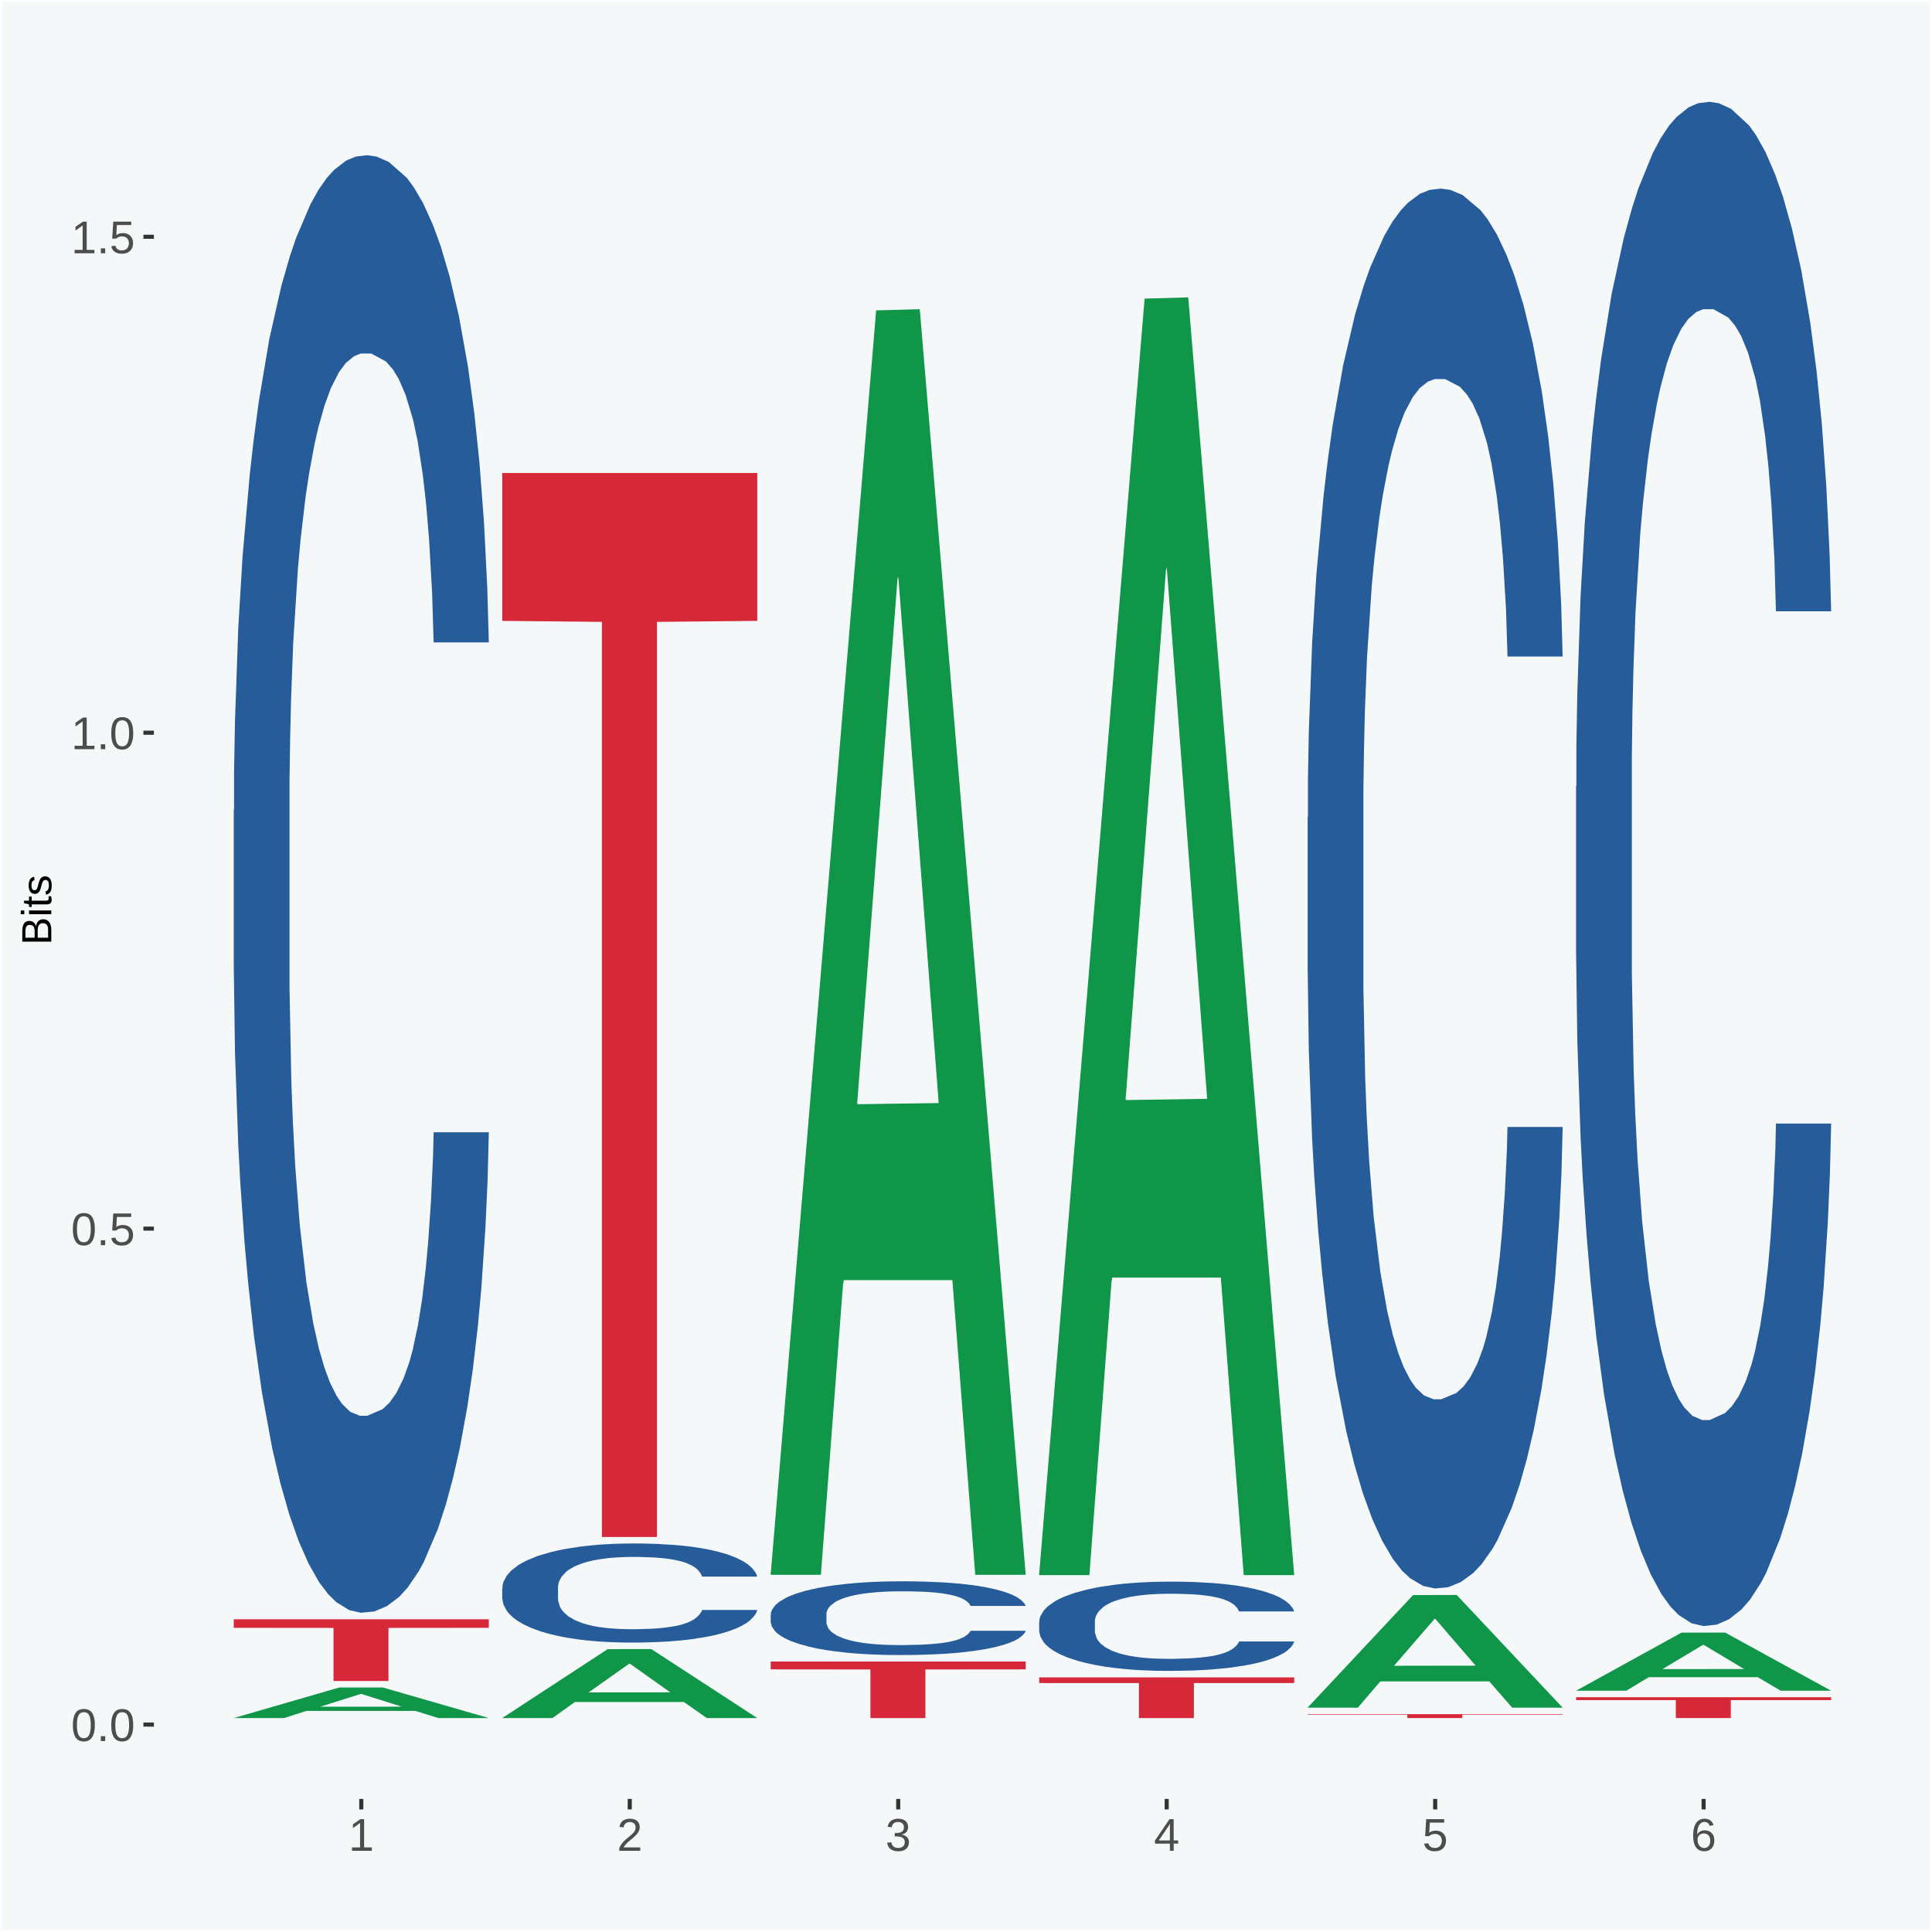 <?xml version="1.0" encoding="UTF-8"?>
<svg xmlns="http://www.w3.org/2000/svg" xmlns:xlink="http://www.w3.org/1999/xlink" width="504pt" height="504pt" viewBox="0 0 504 504" version="1.1">
<defs>
<g>
<symbol overflow="visible" id="glyph0-0">
<path style="stroke:none;" d="M 0.406 0 L 0.406 -8 L 3.594 -8 L 3.594 0 Z M 0.797 -0.406 L 3.188 -0.406 L 3.188 -7.594 L 0.797 -7.594 Z M 0.797 -0.406 "/>
</symbol>
<symbol overflow="visible" id="glyph0-1">
<path style="stroke:none;" d="M 6.203 -4.125 C 6.203 -3.332 6.125 -2.664 5.969 -2.125 C 5.82 -1.582 5.617 -1.145 5.359 -0.812 C 5.098 -0.477 4.789 -0.238 4.438 -0.094 C 4.094 0.051 3.723 0.125 3.328 0.125 C 2.922 0.125 2.539 0.051 2.188 -0.094 C 1.844 -0.238 1.539 -0.477 1.281 -0.812 C 1.031 -1.145 0.832 -1.582 0.688 -2.125 C 0.539 -2.664 0.469 -3.332 0.469 -4.125 C 0.469 -4.957 0.539 -5.645 0.688 -6.188 C 0.832 -6.738 1.035 -7.176 1.297 -7.5 C 1.555 -7.82 1.859 -8.047 2.203 -8.172 C 2.555 -8.305 2.941 -8.375 3.359 -8.375 C 3.754 -8.375 4.125 -8.305 4.469 -8.172 C 4.812 -8.047 5.113 -7.82 5.375 -7.5 C 5.633 -7.176 5.836 -6.738 5.984 -6.188 C 6.129 -5.645 6.203 -4.957 6.203 -4.125 Z M 5.141 -4.125 C 5.141 -4.781 5.098 -5.328 5.016 -5.766 C 4.941 -6.203 4.828 -6.551 4.672 -6.812 C 4.516 -7.07 4.328 -7.254 4.109 -7.359 C 3.891 -7.473 3.641 -7.531 3.359 -7.531 C 3.055 -7.531 2.789 -7.473 2.562 -7.359 C 2.344 -7.254 2.156 -7.07 2 -6.812 C 1.844 -6.551 1.723 -6.203 1.641 -5.766 C 1.566 -5.328 1.531 -4.781 1.531 -4.125 C 1.531 -3.5 1.57 -2.969 1.656 -2.531 C 1.738 -2.094 1.852 -1.742 2 -1.484 C 2.156 -1.223 2.344 -1.035 2.562 -0.922 C 2.789 -0.805 3.047 -0.75 3.328 -0.75 C 3.609 -0.75 3.859 -0.805 4.078 -0.922 C 4.305 -1.035 4.492 -1.223 4.641 -1.484 C 4.797 -1.742 4.914 -2.094 5 -2.531 C 5.094 -2.969 5.141 -3.5 5.141 -4.125 Z M 5.141 -4.125 "/>
</symbol>
<symbol overflow="visible" id="glyph0-2">
<path style="stroke:none;" d="M 1.094 0 L 1.094 -1.281 L 2.234 -1.281 L 2.234 0 Z M 1.094 0 "/>
</symbol>
<symbol overflow="visible" id="glyph0-3">
<path style="stroke:none;" d="M 6.172 -2.688 C 6.172 -2.27 6.109 -1.891 5.984 -1.547 C 5.859 -1.203 5.672 -0.906 5.422 -0.656 C 5.18 -0.414 4.879 -0.223 4.516 -0.078 C 4.148 0.055 3.723 0.125 3.234 0.125 C 2.805 0.125 2.43 0.07 2.109 -0.031 C 1.785 -0.133 1.508 -0.273 1.281 -0.453 C 1.062 -0.629 0.883 -0.836 0.75 -1.078 C 0.625 -1.316 0.535 -1.57 0.484 -1.844 L 1.547 -1.969 C 1.586 -1.812 1.645 -1.66 1.719 -1.516 C 1.801 -1.367 1.91 -1.238 2.047 -1.125 C 2.18 -1.008 2.348 -0.914 2.547 -0.844 C 2.742 -0.781 2.984 -0.75 3.266 -0.75 C 3.535 -0.75 3.781 -0.789 4 -0.875 C 4.227 -0.957 4.422 -1.078 4.578 -1.234 C 4.734 -1.398 4.852 -1.602 4.938 -1.844 C 5.031 -2.082 5.078 -2.359 5.078 -2.672 C 5.078 -2.922 5.035 -3.148 4.953 -3.359 C 4.867 -3.578 4.75 -3.766 4.594 -3.922 C 4.445 -4.078 4.258 -4.195 4.031 -4.281 C 3.812 -4.363 3.562 -4.406 3.281 -4.406 C 3.113 -4.406 2.953 -4.391 2.797 -4.359 C 2.648 -4.328 2.516 -4.285 2.391 -4.234 C 2.266 -4.18 2.148 -4.117 2.047 -4.047 C 1.941 -3.973 1.844 -3.895 1.75 -3.812 L 0.719 -3.812 L 1 -8.25 L 5.688 -8.25 L 5.688 -7.359 L 1.953 -7.359 L 1.797 -4.734 C 1.984 -4.879 2.219 -5.004 2.5 -5.109 C 2.781 -5.211 3.113 -5.266 3.5 -5.266 C 3.914 -5.266 4.285 -5.203 4.609 -5.078 C 4.941 -4.953 5.223 -4.773 5.453 -4.547 C 5.68 -4.316 5.859 -4.047 5.984 -3.734 C 6.109 -3.422 6.172 -3.07 6.172 -2.688 Z M 6.172 -2.688 "/>
</symbol>
<symbol overflow="visible" id="glyph0-4">
<path style="stroke:none;" d="M 0.922 0 L 0.922 -0.891 L 3.016 -0.891 L 3.016 -7.25 L 1.156 -5.922 L 1.156 -6.922 L 3.109 -8.25 L 4.078 -8.25 L 4.078 -0.891 L 6.094 -0.891 L 6.094 0 Z M 0.922 0 "/>
</symbol>
<symbol overflow="visible" id="glyph0-5">
<path style="stroke:none;" d="M 0.609 0 L 0.609 -0.75 C 0.805 -1.207 1.047 -1.609 1.328 -1.953 C 1.617 -2.305 1.922 -2.625 2.234 -2.906 C 2.555 -3.188 2.867 -3.445 3.172 -3.688 C 3.484 -3.938 3.766 -4.18 4.016 -4.422 C 4.266 -4.66 4.469 -4.91 4.625 -5.172 C 4.781 -5.441 4.859 -5.742 4.859 -6.078 C 4.859 -6.316 4.82 -6.523 4.75 -6.703 C 4.676 -6.879 4.57 -7.023 4.438 -7.141 C 4.312 -7.266 4.156 -7.359 3.969 -7.422 C 3.781 -7.484 3.578 -7.516 3.359 -7.516 C 3.141 -7.516 2.938 -7.484 2.75 -7.422 C 2.57 -7.367 2.41 -7.281 2.266 -7.156 C 2.117 -7.039 2 -6.895 1.906 -6.719 C 1.812 -6.551 1.754 -6.352 1.734 -6.125 L 0.656 -6.219 C 0.688 -6.508 0.766 -6.785 0.891 -7.047 C 1.023 -7.316 1.203 -7.551 1.422 -7.75 C 1.648 -7.945 1.922 -8.098 2.234 -8.203 C 2.555 -8.316 2.93 -8.375 3.359 -8.375 C 3.766 -8.375 4.125 -8.328 4.438 -8.234 C 4.758 -8.141 5.031 -7.992 5.25 -7.797 C 5.477 -7.609 5.648 -7.375 5.766 -7.094 C 5.879 -6.812 5.938 -6.488 5.938 -6.125 C 5.938 -5.844 5.883 -5.578 5.781 -5.328 C 5.688 -5.078 5.555 -4.836 5.391 -4.609 C 5.223 -4.379 5.031 -4.16 4.812 -3.953 C 4.594 -3.742 4.363 -3.535 4.125 -3.328 C 3.895 -3.129 3.656 -2.93 3.406 -2.734 C 3.164 -2.535 2.938 -2.336 2.719 -2.141 C 2.508 -1.941 2.32 -1.738 2.156 -1.531 C 1.988 -1.332 1.859 -1.117 1.766 -0.891 L 6.078 -0.891 L 6.078 0 Z M 0.609 0 "/>
</symbol>
<symbol overflow="visible" id="glyph0-6">
<path style="stroke:none;" d="M 6.141 -2.281 C 6.141 -1.906 6.078 -1.566 5.953 -1.266 C 5.836 -0.973 5.66 -0.723 5.422 -0.516 C 5.18 -0.305 4.883 -0.145 4.531 -0.031 C 4.188 0.07 3.789 0.125 3.344 0.125 C 2.832 0.125 2.398 0.062 2.047 -0.062 C 1.703 -0.195 1.414 -0.367 1.188 -0.578 C 0.957 -0.785 0.785 -1.02 0.672 -1.281 C 0.566 -1.551 0.492 -1.832 0.453 -2.125 L 1.547 -2.219 C 1.578 -2 1.633 -1.801 1.719 -1.625 C 1.801 -1.445 1.914 -1.289 2.062 -1.156 C 2.207 -1.031 2.383 -0.93 2.594 -0.859 C 2.801 -0.785 3.051 -0.75 3.344 -0.75 C 3.875 -0.75 4.289 -0.879 4.594 -1.141 C 4.895 -1.41 5.047 -1.801 5.047 -2.312 C 5.047 -2.613 4.977 -2.859 4.844 -3.047 C 4.707 -3.234 4.539 -3.379 4.344 -3.484 C 4.145 -3.586 3.926 -3.656 3.688 -3.688 C 3.445 -3.727 3.227 -3.75 3.031 -3.75 L 2.438 -3.75 L 2.438 -4.656 L 3.016 -4.656 C 3.211 -4.656 3.414 -4.676 3.625 -4.719 C 3.844 -4.758 4.039 -4.832 4.219 -4.938 C 4.395 -5.051 4.539 -5.195 4.656 -5.375 C 4.77 -5.562 4.828 -5.797 4.828 -6.078 C 4.828 -6.523 4.695 -6.875 4.438 -7.125 C 4.188 -7.383 3.801 -7.516 3.281 -7.516 C 2.82 -7.516 2.445 -7.395 2.156 -7.156 C 1.875 -6.914 1.707 -6.578 1.656 -6.141 L 0.594 -6.234 C 0.633 -6.598 0.734 -6.91 0.891 -7.172 C 1.047 -7.441 1.242 -7.664 1.484 -7.844 C 1.734 -8.02 2.008 -8.148 2.312 -8.234 C 2.625 -8.328 2.953 -8.375 3.297 -8.375 C 3.754 -8.375 4.148 -8.316 4.484 -8.203 C 4.816 -8.086 5.086 -7.93 5.297 -7.734 C 5.516 -7.535 5.672 -7.301 5.766 -7.031 C 5.867 -6.77 5.922 -6.488 5.922 -6.188 C 5.922 -5.945 5.883 -5.723 5.812 -5.516 C 5.75 -5.305 5.645 -5.113 5.5 -4.938 C 5.363 -4.77 5.188 -4.625 4.969 -4.5 C 4.75 -4.383 4.488 -4.297 4.188 -4.234 L 4.188 -4.219 C 4.52 -4.176 4.805 -4.098 5.047 -3.984 C 5.297 -3.867 5.5 -3.723 5.656 -3.547 C 5.82 -3.379 5.941 -3.188 6.016 -2.969 C 6.098 -2.75 6.141 -2.52 6.141 -2.281 Z M 6.141 -2.281 "/>
</symbol>
<symbol overflow="visible" id="glyph0-7">
<path style="stroke:none;" d="M 5.156 -1.875 L 5.156 0 L 4.172 0 L 4.172 -1.875 L 0.281 -1.875 L 0.281 -2.688 L 4.062 -8.25 L 5.156 -8.25 L 5.156 -2.703 L 6.328 -2.703 L 6.328 -1.875 Z M 4.172 -7.062 C 4.16 -7.039 4.141 -7.004 4.109 -6.953 C 4.078 -6.898 4.039 -6.836 4 -6.766 C 3.957 -6.691 3.914 -6.617 3.875 -6.547 C 3.844 -6.473 3.812 -6.414 3.781 -6.375 L 1.656 -3.25 C 1.633 -3.219 1.602 -3.176 1.562 -3.125 C 1.531 -3.07 1.492 -3.02 1.453 -2.969 C 1.422 -2.914 1.383 -2.863 1.344 -2.812 C 1.301 -2.77 1.27 -2.734 1.25 -2.703 L 4.172 -2.703 Z M 4.172 -7.062 "/>
</symbol>
<symbol overflow="visible" id="glyph0-8">
<path style="stroke:none;" d="M 6.141 -2.703 C 6.141 -2.285 6.082 -1.906 5.969 -1.562 C 5.852 -1.219 5.68 -0.922 5.453 -0.672 C 5.234 -0.422 4.957 -0.223 4.625 -0.078 C 4.289 0.055 3.91 0.125 3.484 0.125 C 3.004 0.125 2.582 0.031 2.219 -0.156 C 1.863 -0.344 1.566 -0.609 1.328 -0.953 C 1.086 -1.297 0.906 -1.719 0.781 -2.219 C 0.664 -2.727 0.609 -3.301 0.609 -3.938 C 0.609 -4.676 0.676 -5.32 0.812 -5.875 C 0.945 -6.426 1.141 -6.883 1.391 -7.25 C 1.648 -7.625 1.961 -7.906 2.328 -8.094 C 2.691 -8.281 3.102 -8.375 3.562 -8.375 C 3.844 -8.375 4.102 -8.344 4.344 -8.281 C 4.594 -8.227 4.816 -8.133 5.016 -8 C 5.223 -7.875 5.398 -7.703 5.547 -7.484 C 5.703 -7.273 5.828 -7.016 5.922 -6.703 L 4.906 -6.516 C 4.801 -6.867 4.629 -7.125 4.391 -7.281 C 4.148 -7.445 3.867 -7.531 3.547 -7.531 C 3.266 -7.531 3.004 -7.457 2.766 -7.312 C 2.535 -7.176 2.336 -6.973 2.172 -6.703 C 2.004 -6.43 1.875 -6.086 1.781 -5.672 C 1.695 -5.266 1.656 -4.789 1.656 -4.25 C 1.852 -4.602 2.125 -4.875 2.469 -5.062 C 2.812 -5.25 3.207 -5.344 3.656 -5.344 C 4.031 -5.344 4.367 -5.281 4.672 -5.156 C 4.984 -5.031 5.25 -4.852 5.469 -4.625 C 5.688 -4.406 5.852 -4.129 5.969 -3.797 C 6.082 -3.473 6.141 -3.109 6.141 -2.703 Z M 5.078 -2.656 C 5.078 -2.938 5.039 -3.191 4.969 -3.422 C 4.895 -3.66 4.785 -3.859 4.641 -4.016 C 4.504 -4.18 4.332 -4.305 4.125 -4.391 C 3.926 -4.484 3.688 -4.531 3.406 -4.531 C 3.219 -4.531 3.023 -4.5 2.828 -4.438 C 2.629 -4.383 2.453 -4.289 2.297 -4.156 C 2.141 -4.031 2.008 -3.863 1.906 -3.656 C 1.812 -3.457 1.766 -3.207 1.766 -2.906 C 1.766 -2.602 1.801 -2.316 1.875 -2.047 C 1.957 -1.785 2.07 -1.555 2.219 -1.359 C 2.363 -1.172 2.539 -1.02 2.75 -0.906 C 2.957 -0.789 3.191 -0.734 3.453 -0.734 C 3.703 -0.734 3.926 -0.773 4.125 -0.859 C 4.332 -0.953 4.504 -1.082 4.641 -1.25 C 4.785 -1.414 4.895 -1.613 4.969 -1.844 C 5.039 -2.082 5.078 -2.352 5.078 -2.656 Z M 5.078 -2.656 "/>
</symbol>
<symbol overflow="visible" id="glyph1-0">
<path style="stroke:none;" d="M 0 -0.359 L -7.328 -0.359 L -7.328 -3.281 L 0 -3.281 Z M -0.359 -0.734 L -0.359 -2.922 L -6.969 -2.922 L -6.969 -0.734 Z M -0.359 -0.734 "/>
</symbol>
<symbol overflow="visible" id="glyph1-1">
<path style="stroke:none;" d="M -2.125 -6.75 C -1.75 -6.75 -1.426 -6.676 -1.156 -6.531 C -0.883 -6.383 -0.66 -6.18 -0.484 -5.922 C -0.316 -5.672 -0.191 -5.375 -0.109 -5.031 C -0.035 -4.695 0 -4.344 0 -3.969 L 0 -0.906 L -7.562 -0.906 L -7.562 -3.656 C -7.562 -4.07 -7.523 -4.441 -7.453 -4.766 C -7.391 -5.098 -7.281 -5.379 -7.125 -5.609 C -6.977 -5.836 -6.789 -6.008 -6.562 -6.125 C -6.332 -6.25 -6.055 -6.312 -5.734 -6.312 C -5.523 -6.312 -5.328 -6.281 -5.141 -6.219 C -4.953 -6.164 -4.781 -6.078 -4.625 -5.953 C -4.477 -5.836 -4.348 -5.688 -4.234 -5.5 C -4.129 -5.32 -4.047 -5.113 -3.984 -4.875 C -3.953 -5.176 -3.883 -5.441 -3.781 -5.672 C -3.676 -5.91 -3.539 -6.109 -3.375 -6.266 C -3.219 -6.43 -3.031 -6.551 -2.812 -6.625 C -2.602 -6.707 -2.375 -6.75 -2.125 -6.75 Z M -5.609 -5.281 C -6.016 -5.281 -6.305 -5.141 -6.484 -4.859 C -6.66 -4.586 -6.75 -4.188 -6.75 -3.656 L -6.75 -1.922 L -4.344 -1.922 L -4.344 -3.656 C -4.344 -3.957 -4.375 -4.211 -4.438 -4.422 C -4.5 -4.629 -4.582 -4.797 -4.688 -4.922 C -4.801 -5.047 -4.93 -5.133 -5.078 -5.188 C -5.234 -5.25 -5.41 -5.281 -5.609 -5.281 Z M -2.219 -5.719 C -2.457 -5.719 -2.66 -5.672 -2.828 -5.578 C -2.992 -5.492 -3.129 -5.367 -3.234 -5.203 C -3.348 -5.047 -3.426 -4.848 -3.469 -4.609 C -3.52 -4.379 -3.547 -4.125 -3.547 -3.844 L -3.547 -1.922 L -0.828 -1.922 L -0.828 -3.922 C -0.828 -4.18 -0.848 -4.422 -0.891 -4.641 C -0.93 -4.859 -1.004 -5.047 -1.109 -5.203 C -1.211 -5.367 -1.352 -5.492 -1.531 -5.578 C -1.719 -5.672 -1.945 -5.719 -2.219 -5.719 Z M -2.219 -5.719 "/>
</symbol>
<symbol overflow="visible" id="glyph1-2">
<path style="stroke:none;" d="M -7.047 -0.734 L -7.969 -0.734 L -7.969 -1.703 L -7.047 -1.703 Z M 0 -0.734 L -5.812 -0.734 L -5.812 -1.703 L 0 -1.703 Z M 0 -0.734 "/>
</symbol>
<symbol overflow="visible" id="glyph1-3">
<path style="stroke:none;" d="M -0.047 -2.969 C -0.004 -2.82 0.023 -2.672 0.047 -2.516 C 0.078 -2.367 0.094 -2.195 0.094 -2 C 0.094 -1.227 -0.348 -0.844 -1.234 -0.844 L -5.109 -0.844 L -5.109 -0.172 L -5.812 -0.172 L -5.812 -0.875 L -7.109 -1.156 L -7.109 -1.812 L -5.812 -1.812 L -5.812 -2.875 L -5.109 -2.875 L -5.109 -1.812 L -1.438 -1.812 C -1.156 -1.812 -0.957 -1.852 -0.844 -1.938 C -0.738 -2.031 -0.688 -2.191 -0.688 -2.422 C -0.688 -2.516 -0.691 -2.602 -0.703 -2.688 C -0.711 -2.77 -0.727 -2.863 -0.75 -2.969 Z M -0.047 -2.969 "/>
</symbol>
<symbol overflow="visible" id="glyph1-4">
<path style="stroke:none;" d="M -1.609 -5.109 C -1.336 -5.109 -1.094 -5.051 -0.875 -4.938 C -0.664 -4.832 -0.488 -4.68 -0.344 -4.484 C -0.195 -4.285 -0.082 -4.039 0 -3.75 C 0.07 -3.457 0.109 -3.125 0.109 -2.75 C 0.109 -2.406 0.082 -2.098 0.031 -1.828 C -0.02 -1.555 -0.102 -1.316 -0.219 -1.109 C -0.332 -0.91 -0.484 -0.742 -0.672 -0.609 C -0.859 -0.473 -1.086 -0.375 -1.359 -0.312 L -1.531 -1.156 C -1.219 -1.238 -0.988 -1.41 -0.844 -1.672 C -0.695 -1.93 -0.625 -2.289 -0.625 -2.75 C -0.625 -2.957 -0.641 -3.145 -0.672 -3.312 C -0.703 -3.488 -0.75 -3.641 -0.812 -3.766 C -0.883 -3.891 -0.977 -3.984 -1.094 -4.047 C -1.207 -4.117 -1.352 -4.156 -1.531 -4.156 C -1.707 -4.156 -1.848 -4.113 -1.953 -4.031 C -2.066 -3.957 -2.16 -3.844 -2.234 -3.688 C -2.316 -3.539 -2.383 -3.363 -2.438 -3.156 C -2.5 -2.945 -2.562 -2.719 -2.625 -2.469 C -2.688 -2.238 -2.754 -2.008 -2.828 -1.781 C -2.898 -1.551 -3 -1.344 -3.125 -1.156 C -3.25 -0.969 -3.398 -0.816 -3.578 -0.703 C -3.766 -0.586 -4 -0.531 -4.281 -0.531 C -4.812 -0.531 -5.211 -0.719 -5.484 -1.094 C -5.766 -1.477 -5.906 -2.031 -5.906 -2.75 C -5.906 -3.395 -5.789 -3.906 -5.562 -4.281 C -5.332 -4.656 -4.973 -4.895 -4.484 -5 L -4.375 -4.125 C -4.52 -4.094 -4.645 -4.035 -4.75 -3.953 C -4.852 -3.867 -4.938 -3.766 -5 -3.641 C -5.062 -3.516 -5.102 -3.375 -5.125 -3.219 C -5.156 -3.07 -5.172 -2.914 -5.172 -2.75 C -5.172 -2.312 -5.102 -1.988 -4.969 -1.781 C -4.844 -1.582 -4.645 -1.484 -4.375 -1.484 C -4.219 -1.484 -4.086 -1.52 -3.984 -1.594 C -3.879 -1.664 -3.789 -1.77 -3.719 -1.906 C -3.656 -2.051 -3.598 -2.219 -3.547 -2.406 C -3.492 -2.602 -3.438 -2.816 -3.375 -3.047 C -3.332 -3.203 -3.289 -3.359 -3.25 -3.516 C -3.207 -3.68 -3.156 -3.836 -3.094 -3.984 C -3.031 -4.141 -2.957 -4.285 -2.875 -4.422 C -2.789 -4.555 -2.688 -4.672 -2.562 -4.766 C -2.445 -4.867 -2.312 -4.953 -2.156 -5.016 C -2 -5.078 -1.816 -5.109 -1.609 -5.109 Z M -1.609 -5.109 "/>
</symbol>
</g>
<clipPath id="clip1">
  <path d="M 40.148 5.48 L 498.52 5.48 L 498.52 469.281 L 40.148 469.281 Z M 40.148 5.48 "/>
</clipPath>
</defs>
<g id="surface1">
<rect x="0" y="0" width="504" height="504" style="fill:rgb(96.078%,97.255%,97.647%);fill-opacity:1;stroke:none;"/>
<path style="fill:none;stroke-width:1.07;stroke-linecap:round;stroke-linejoin:round;stroke:rgb(100%,100%,100%);stroke-opacity:1;stroke-miterlimit:10;" d="M 0 0 L 504 0 L 504 504 L 0 504 Z M 0 0 " transform="matrix(1,0,0,-1,0,504)"/>
<g clip-path="url(#clip1)" clip-rule="nonzero">
<path style=" stroke:none;fill-rule:nonzero;fill:rgb(96.078%,97.255%,97.647%);fill-opacity:1;" d="M 40.148 469.281 L 498.52 469.281 L 498.52 5.48 L 40.148 5.48 Z M 40.148 469.281 "/>
</g>
<path style=" stroke:none;fill-rule:nonzero;fill:rgb(6.274%,58.824%,28.235%);fill-opacity:1;" d="M 60.98 448.18 L 61.051 448.172 L 88.488 440.219 L 99.871 440.211 L 127.52 448.191 L 114.352 448.191 L 108.379 446.328 L 80.051 446.328 L 79.852 446.359 L 74.078 448.191 L 60.98 448.191 L 60.98 448.18 L 83.621 445.23 L 104.809 445.219 L 94.32 441.91 L 94.18 441.898 L 94.039 441.922 L 83.551 445.219 L 83.621 445.23 Z M 60.98 448.18 "/>
<path style=" stroke:none;fill-rule:nonzero;fill:rgb(14.51%,36.078%,60.001%);fill-opacity:1;" d="M 60.98 211.34 L 61.059 210.988 L 61.059 201.27 L 61.301 188.07 L 62.16 163.762 L 63.262 145.359 L 65.148 123.828 L 66.172 114.801 L 67.512 104.73 L 70.262 88.41 L 73.41 74.52 L 75.609 66.879 L 77.262 62.02 L 80.961 53.34 L 83.078 49.52 L 85.281 46.391 L 87.172 44.309 L 90.32 41.879 L 92.828 40.84 L 95.738 40.488 L 98.18 40.84 L 101.41 42.23 L 106.129 46.391 L 107.93 48.828 L 110.371 52.988 L 112.891 58.551 L 114.93 64.102 L 117.289 72.09 L 119.73 82.512 L 122.09 95.699 L 123.738 107.859 L 125.078 120.711 L 126.262 136.328 L 127.121 153.352 L 127.52 167.578 L 113.121 167.578 L 112.73 154.73 L 111.941 140.852 L 111.16 131.469 L 110.289 123.828 L 108.961 115.148 L 107.781 109.59 L 105.809 103 L 104 98.828 L 102.512 96.398 L 100.699 94.309 L 96.852 92.23 L 94.09 92.23 L 92.359 92.93 L 90.238 94.66 L 88.43 97.09 L 86.309 101.262 L 84.66 105.77 L 83 111.68 L 82.059 115.84 L 80.641 123.48 L 79.699 129.73 L 78.441 140.5 L 77.73 148.141 L 76.48 167.93 L 75.93 182.512 L 75.691 192.578 L 75.531 203.699 L 75.531 257.871 L 76 282.172 L 76.398 292.59 L 77.031 304.398 L 78.211 319.68 L 79.941 334.609 L 81.75 345.371 L 83.238 351.969 L 84.66 356.828 L 86.07 360.648 L 87.801 364.121 L 89.219 366.211 L 91.34 368.289 L 93.859 369.328 L 95.82 369.328 L 99.828 367.602 L 101.641 365.859 L 103.371 363.43 L 105.262 359.609 L 106.75 355.441 L 107.621 352.32 L 109.031 345.719 L 110.141 338.77 L 111.078 330.789 L 111.711 323.84 L 112.422 313.43 L 112.969 301.621 L 113.121 295.371 L 127.52 295.371 L 127.199 307.871 L 126.648 320.02 L 125.551 336.34 L 124.68 345.719 L 123.352 357.18 L 121.93 366.898 L 119.969 377.672 L 118.16 385.648 L 116.27 392.602 L 114.23 398.852 L 110.531 407.531 L 109.191 409.961 L 106.359 414.129 L 104.16 416.559 L 100.93 418.988 L 97.629 420.379 L 94.172 420.719 L 91.102 420.031 L 87.719 417.949 L 85.602 415.859 L 83.238 412.738 L 80.488 407.879 L 77.891 401.969 L 75.449 395.031 L 73.172 387.039 L 71.051 378.012 L 68.301 363.078 L 66.25 348.5 L 64.762 334.949 L 63.738 323.5 L 62.711 308.91 L 62.16 298.84 L 61.301 274.531 L 60.98 251.961 Z M 60.98 211.34 "/>
<path style=" stroke:none;fill-rule:nonzero;fill:rgb(83.922%,15.686%,22.353%);fill-opacity:1;" d="M 60.98 422.422 L 127.52 422.422 L 127.52 424.648 L 101.34 424.672 L 101.34 438.52 L 87 438.52 L 87 424.672 L 60.98 424.648 Z M 60.98 422.422 "/>
<path style=" stroke:none;fill-rule:nonzero;fill:rgb(6.274%,58.824%,28.235%);fill-opacity:1;" d="M 131.02 448.16 L 131.09 448.141 L 158.52 430.211 L 169.91 430.191 L 197.551 448.191 L 184.379 448.191 L 178.41 444 L 150.09 444 L 149.879 444.07 L 144.121 448.191 L 131.02 448.191 L 131.02 448.16 L 153.648 441.5 L 174.852 441.48 L 164.352 434.031 L 164.219 434 L 164.078 434.051 L 153.578 441.48 L 153.648 441.5 Z M 131.02 448.16 "/>
<path style=" stroke:none;fill-rule:nonzero;fill:rgb(14.51%,36.078%,60.001%);fill-opacity:1;" d="M 131.02 414.262 L 131.102 414.238 L 131.102 413.578 L 131.328 412.68 L 132.199 411.031 L 133.301 409.781 L 135.191 408.309 L 136.211 407.699 L 137.551 407.012 L 140.301 405.898 L 143.441 404.961 L 145.648 404.441 L 147.301 404.109 L 150.988 403.52 L 153.121 403.262 L 155.32 403.051 L 157.211 402.898 L 160.352 402.738 L 162.871 402.672 L 165.781 402.641 L 168.219 402.672 L 171.441 402.762 L 176.16 403.051 L 177.969 403.211 L 180.41 403.488 L 182.922 403.871 L 184.969 404.25 L 187.328 404.789 L 189.762 405.5 L 192.121 406.398 L 193.77 407.23 L 195.109 408.102 L 196.289 409.16 L 197.16 410.32 L 197.551 411.289 L 183.16 411.289 L 182.762 410.41 L 181.98 409.469 L 181.191 408.828 L 180.328 408.309 L 178.988 407.719 L 177.809 407.34 L 175.84 406.891 L 174.039 406.609 L 172.539 406.449 L 170.73 406.301 L 166.879 406.16 L 164.129 406.16 L 162.398 406.211 L 160.27 406.328 L 158.461 406.488 L 156.34 406.781 L 154.691 407.078 L 153.039 407.488 L 152.09 407.77 L 150.68 408.289 L 149.73 408.711 L 148.48 409.449 L 147.77 409.961 L 146.512 411.309 L 145.961 412.301 L 145.719 412.988 L 145.57 413.738 L 145.57 417.43 L 146.039 419.078 L 146.43 419.789 L 147.059 420.59 L 148.238 421.629 L 149.969 422.641 L 151.781 423.379 L 153.27 423.82 L 154.691 424.16 L 156.102 424.422 L 157.84 424.648 L 159.25 424.789 L 161.371 424.93 L 163.891 425.012 L 165.859 425.012 L 169.871 424.891 L 171.68 424.77 L 173.41 424.602 L 175.289 424.34 L 176.789 424.059 L 177.648 423.852 L 179.07 423.398 L 180.172 422.93 L 181.109 422.379 L 181.738 421.91 L 182.449 421.199 L 183 420.398 L 183.16 419.98 L 197.551 419.98 L 197.238 420.828 L 196.68 421.648 L 195.578 422.762 L 194.719 423.398 L 193.379 424.18 L 191.969 424.84 L 190 425.57 L 188.191 426.121 L 186.301 426.59 L 184.262 427.012 L 180.559 427.602 L 179.23 427.77 L 176.391 428.051 L 174.191 428.219 L 170.969 428.379 L 167.672 428.48 L 164.211 428.5 L 161.141 428.449 L 157.762 428.309 L 155.629 428.172 L 153.27 427.961 L 150.52 427.629 L 147.93 427.23 L 145.488 426.75 L 143.211 426.211 L 141.078 425.602 L 138.328 424.578 L 136.289 423.59 L 134.789 422.672 L 133.77 421.891 L 132.75 420.898 L 132.199 420.211 L 131.328 418.559 L 131.02 417.02 Z M 131.02 414.262 "/>
<path style=" stroke:none;fill-rule:nonzero;fill:rgb(83.922%,15.686%,22.353%);fill-opacity:1;" d="M 131.02 123.398 L 197.551 123.398 L 197.551 161.969 L 171.379 162.23 L 171.379 400.949 L 157.031 400.949 L 157.031 162.23 L 131.02 161.969 Z M 131.02 123.398 "/>
<path style=" stroke:none;fill-rule:nonzero;fill:rgb(6.274%,58.824%,28.235%);fill-opacity:1;" d="M 201.051 410.199 L 201.121 409.891 L 228.559 80.969 L 239.941 80.66 L 267.578 410.82 L 254.41 410.82 L 248.449 333.941 L 220.121 333.941 L 219.91 335.18 L 214.148 410.82 L 201.051 410.82 L 201.051 410.199 L 223.691 288.059 L 244.879 287.75 L 234.391 151.039 L 234.25 150.422 L 234.109 151.352 L 223.621 287.75 L 223.691 288.059 Z M 201.051 410.199 "/>
<path style=" stroke:none;fill-rule:nonzero;fill:rgb(14.51%,36.078%,60.001%);fill-opacity:1;" d="M 201.051 421.148 L 201.129 421.141 L 201.129 420.648 L 201.371 419.98 L 202.23 418.75 L 203.328 417.82 L 205.219 416.73 L 206.238 416.27 L 207.578 415.762 L 210.328 414.93 L 213.48 414.23 L 215.68 413.852 L 217.328 413.602 L 221.031 413.16 L 223.148 412.969 L 225.352 412.809 L 227.238 412.699 L 230.391 412.578 L 232.898 412.531 L 235.809 412.512 L 238.25 412.531 L 241.469 412.602 L 246.191 412.809 L 248 412.93 L 250.441 413.141 L 252.961 413.422 L 255 413.699 L 257.359 414.109 L 259.801 414.641 L 262.16 415.301 L 263.809 415.922 L 265.148 416.57 L 266.328 417.359 L 267.191 418.219 L 267.578 418.941 L 253.191 418.941 L 252.801 418.289 L 252.012 417.59 L 251.23 417.109 L 250.359 416.73 L 249.02 416.289 L 247.84 416.012 L 245.879 415.672 L 244.07 415.461 L 242.578 415.34 L 240.77 415.23 L 236.91 415.129 L 234.16 415.129 L 232.43 415.16 L 230.309 415.25 L 228.5 415.371 L 226.371 415.578 L 224.719 415.809 L 223.07 416.109 L 222.129 416.32 L 220.711 416.711 L 219.77 417.031 L 218.512 417.57 L 217.801 417.961 L 216.539 418.961 L 215.988 419.699 L 215.762 420.211 L 215.602 420.77 L 215.602 423.512 L 216.07 424.738 L 216.469 425.27 L 217.09 425.859 L 218.27 426.641 L 220 427.391 L 221.809 427.941 L 223.309 428.27 L 224.719 428.52 L 226.141 428.711 L 227.871 428.891 L 229.281 428.988 L 231.41 429.102 L 233.922 429.148 L 235.891 429.148 L 239.898 429.059 L 241.711 428.969 L 243.441 428.852 L 245.328 428.66 L 246.82 428.449 L 247.691 428.289 L 249.102 427.961 L 250.199 427.602 L 251.148 427.199 L 251.781 426.852 L 252.48 426.32 L 253.031 425.719 L 253.191 425.41 L 267.578 425.41 L 267.27 426.039 L 266.719 426.648 L 265.621 427.48 L 264.75 427.961 L 263.422 428.531 L 262 429.031 L 260.031 429.57 L 258.23 429.98 L 256.34 430.328 L 254.289 430.641 L 250.602 431.078 L 249.262 431.211 L 246.43 431.422 L 244.23 431.539 L 241 431.66 L 237.699 431.73 L 234.238 431.75 L 231.172 431.719 L 227.789 431.609 L 225.672 431.5 L 223.309 431.352 L 220.559 431.102 L 217.961 430.801 L 215.52 430.449 L 213.238 430.051 L 211.121 429.59 L 208.371 428.828 L 206.32 428.102 L 204.828 427.41 L 203.801 426.828 L 202.781 426.09 L 202.23 425.578 L 201.371 424.352 L 201.051 423.211 Z M 201.051 421.148 "/>
<path style=" stroke:none;fill-rule:nonzero;fill:rgb(83.922%,15.686%,22.353%);fill-opacity:1;" d="M 201.051 433.441 L 267.578 433.441 L 267.578 435.488 L 241.41 435.512 L 241.41 448.191 L 227.07 448.191 L 227.07 435.512 L 201.051 435.488 Z M 201.051 433.441 "/>
<path style=" stroke:none;fill-rule:nonzero;fill:rgb(6.274%,58.824%,28.235%);fill-opacity:1;" d="M 271.09 410.281 L 271.148 409.961 L 298.59 77.898 L 309.98 77.578 L 337.621 410.898 L 324.449 410.898 L 318.48 333.289 L 290.148 333.289 L 289.949 334.539 L 284.191 410.898 L 271.09 410.898 L 271.09 410.281 L 293.719 286.969 L 314.91 286.648 L 304.422 148.629 L 304.281 148 L 304.148 148.941 L 293.648 286.648 L 293.719 286.969 Z M 271.09 410.281 "/>
<path style=" stroke:none;fill-rule:nonzero;fill:rgb(14.51%,36.078%,60.001%);fill-opacity:1;" d="M 271.09 423.059 L 271.16 423.039 L 271.16 422.441 L 271.398 421.629 L 272.27 420.148 L 273.371 419.02 L 275.25 417.699 L 276.281 417.148 L 277.609 416.531 L 280.371 415.531 L 283.512 414.68 L 285.711 414.211 L 287.359 413.91 L 291.059 413.379 L 293.18 413.148 L 295.391 412.961 L 297.27 412.828 L 300.422 412.68 L 302.941 412.621 L 305.852 412.602 L 308.281 412.621 L 311.512 412.699 L 316.23 412.961 L 318.039 413.109 L 320.469 413.359 L 322.988 413.699 L 325.031 414.039 L 327.391 414.531 L 329.828 415.172 L 332.191 415.98 L 333.84 416.719 L 335.18 417.512 L 336.359 418.469 L 337.219 419.512 L 337.621 420.379 L 323.23 420.379 L 322.828 419.59 L 322.051 418.738 L 321.262 418.172 L 320.391 417.699 L 319.059 417.172 L 317.879 416.828 L 315.91 416.422 L 314.102 416.172 L 312.609 416.02 L 310.801 415.891 L 306.949 415.77 L 304.191 415.77 L 302.461 415.809 L 300.34 415.91 L 298.531 416.059 L 296.41 416.32 L 294.762 416.59 L 293.109 416.961 L 292.16 417.211 L 290.75 417.68 L 289.801 418.059 L 288.539 418.719 L 287.84 419.191 L 286.578 420.398 L 286.031 421.289 L 285.789 421.91 L 285.629 422.59 L 285.629 425.91 L 286.109 427.398 L 286.5 428.039 L 287.129 428.762 L 288.309 429.699 L 290.039 430.609 L 291.852 431.27 L 293.34 431.672 L 294.762 431.969 L 296.172 432.199 L 297.898 432.422 L 299.32 432.539 L 301.441 432.672 L 303.961 432.738 L 305.922 432.738 L 309.941 432.629 L 311.738 432.52 L 313.469 432.371 L 315.359 432.141 L 316.859 431.891 L 317.719 431.691 L 319.141 431.289 L 320.238 430.859 L 321.18 430.379 L 321.809 429.949 L 322.52 429.309 L 323.07 428.59 L 323.23 428.211 L 337.621 428.211 L 337.301 428.969 L 336.75 429.719 L 335.648 430.719 L 334.789 431.289 L 333.449 431.988 L 332.031 432.59 L 330.07 433.25 L 328.262 433.738 L 326.371 434.16 L 324.328 434.539 L 320.629 435.078 L 319.289 435.219 L 316.461 435.48 L 314.262 435.629 L 311.039 435.781 L 307.73 435.859 L 304.27 435.879 L 301.211 435.84 L 297.82 435.711 L 295.699 435.59 L 293.34 435.391 L 290.59 435.102 L 287.988 434.738 L 285.559 434.309 L 283.281 433.82 L 281.148 433.27 L 278.398 432.352 L 276.352 431.461 L 274.859 430.629 L 273.84 429.93 L 272.82 429.039 L 272.27 428.422 L 271.398 426.93 L 271.09 425.551 Z M 271.09 423.059 "/>
<path style=" stroke:none;fill-rule:nonzero;fill:rgb(83.922%,15.686%,22.353%);fill-opacity:1;" d="M 271.09 437.578 L 337.621 437.578 L 337.621 439.051 L 311.449 439.059 L 311.449 448.191 L 297.102 448.191 L 297.102 439.059 L 271.09 439.051 Z M 271.09 437.578 "/>
<path style=" stroke:none;fill-rule:nonzero;fill:rgb(6.274%,58.824%,28.235%);fill-opacity:1;" d="M 341.121 445.422 L 341.191 445.391 L 368.621 416.109 L 380.012 416.078 L 407.648 445.48 L 394.48 445.48 L 388.512 438.629 L 360.191 438.629 L 359.98 438.738 L 354.219 445.48 L 341.121 445.48 L 341.121 445.422 L 363.75 434.551 L 384.949 434.52 L 374.449 422.34 L 374.32 422.289 L 374.18 422.371 L 363.691 434.52 L 363.75 434.551 Z M 341.121 445.422 "/>
<path style=" stroke:none;fill-rule:nonzero;fill:rgb(14.51%,36.078%,60.001%);fill-opacity:1;" d="M 341.121 213.281 L 341.199 212.949 L 341.199 203.609 L 341.43 190.941 L 342.301 167.59 L 343.398 149.922 L 345.289 129.238 L 346.309 120.57 L 347.648 110.898 L 350.398 95.219 L 353.539 81.879 L 355.75 74.551 L 357.398 69.879 L 361.09 61.539 L 363.219 57.871 L 365.422 54.871 L 367.309 52.871 L 370.449 50.531 L 372.969 49.531 L 375.879 49.199 L 378.32 49.531 L 381.539 50.871 L 386.262 54.871 L 388.07 57.199 L 390.512 61.211 L 393.02 66.539 L 395.07 71.879 L 397.43 79.551 L 399.871 89.551 L 402.23 102.23 L 403.879 113.898 L 405.211 126.238 L 406.391 141.25 L 407.262 157.59 L 407.648 171.262 L 393.262 171.262 L 392.871 158.922 L 392.078 145.578 L 391.289 136.578 L 390.43 129.238 L 389.09 120.898 L 387.91 115.57 L 385.949 109.23 L 384.141 105.23 L 382.641 102.891 L 380.828 100.891 L 376.98 98.891 L 374.23 98.891 L 372.5 99.559 L 370.371 101.23 L 368.57 103.559 L 366.441 107.559 L 364.789 111.898 L 363.141 117.57 L 362.199 121.57 L 360.781 128.91 L 359.84 134.91 L 358.578 145.25 L 357.871 152.59 L 356.609 171.59 L 356.059 185.602 L 355.828 195.27 L 355.672 205.949 L 355.672 257.969 L 356.141 281.32 L 356.531 291.32 L 357.16 302.66 L 358.34 317.34 L 360.07 331.68 L 361.879 342.012 L 363.379 348.352 L 364.789 353.02 L 366.211 356.691 L 367.941 360.02 L 369.352 362.02 L 371.48 364.031 L 373.988 365.031 L 375.961 365.031 L 379.969 363.359 L 381.781 361.691 L 383.512 359.359 L 385.398 355.691 L 386.891 351.691 L 387.75 348.68 L 389.172 342.352 L 390.27 335.68 L 391.219 328.012 L 391.84 321.34 L 392.551 311.328 L 393.102 299.988 L 393.262 293.988 L 407.648 293.988 L 407.34 306 L 406.789 317.672 L 405.691 333.34 L 404.82 342.352 L 403.48 353.352 L 402.07 362.691 L 400.102 373.031 L 398.289 380.699 L 396.41 387.371 L 394.359 393.371 L 390.66 401.711 L 389.328 404.051 L 386.5 408.051 L 384.289 410.379 L 381.07 412.719 L 377.77 414.051 L 374.309 414.379 L 371.238 413.719 L 367.859 411.719 L 365.73 409.719 L 363.379 406.711 L 360.621 402.039 L 358.031 396.379 L 355.59 389.711 L 353.309 382.031 L 351.191 373.359 L 348.43 359.02 L 346.391 345.02 L 344.891 332.012 L 343.871 321 L 342.852 307 L 342.301 297.328 L 341.43 273.98 L 341.121 252.301 Z M 341.121 213.281 "/>
<path style=" stroke:none;fill-rule:nonzero;fill:rgb(83.922%,15.686%,22.353%);fill-opacity:1;" d="M 341.121 447.172 L 407.648 447.172 L 407.648 447.309 L 381.48 447.309 L 381.48 448.191 L 367.129 448.191 L 367.129 447.309 L 341.121 447.309 Z M 341.121 447.172 "/>
<path style=" stroke:none;fill-rule:nonzero;fill:rgb(6.274%,58.824%,28.235%);fill-opacity:1;" d="M 411.148 441.031 L 411.219 441.02 L 438.66 425.898 L 450.039 425.891 L 477.691 441.059 L 464.52 441.059 L 458.551 437.531 L 430.219 437.531 L 430.02 437.578 L 424.25 441.059 L 411.148 441.059 L 411.148 441.031 L 433.789 435.422 L 454.98 435.398 L 444.488 429.121 L 444.352 429.09 L 444.211 429.129 L 433.719 435.398 L 433.789 435.422 Z M 411.148 441.031 "/>
<path style=" stroke:none;fill-rule:nonzero;fill:rgb(14.51%,36.078%,60.001%);fill-opacity:1;" d="M 411.148 205.219 L 411.23 204.859 L 411.23 194.691 L 411.469 180.891 L 412.328 155.469 L 413.43 136.23 L 415.32 113.711 L 416.34 104.27 L 417.68 93.738 L 420.43 76.672 L 423.578 62.148 L 425.781 54.16 L 427.43 49.078 L 431.129 40 L 433.25 36 L 435.449 32.73 L 437.34 30.559 L 440.488 28.012 L 443 26.922 L 445.91 26.559 L 448.352 26.922 L 451.578 28.379 L 456.289 32.73 L 458.102 35.281 L 460.539 39.629 L 463.059 45.441 L 465.102 51.25 L 467.461 59.609 L 469.898 70.5 L 472.262 84.301 L 473.91 97.012 L 475.25 110.441 L 476.43 126.789 L 477.289 144.578 L 477.691 159.469 L 463.289 159.469 L 462.898 146.031 L 462.109 131.512 L 461.328 121.699 L 460.461 113.711 L 459.129 104.629 L 457.949 98.82 L 455.98 91.93 L 454.172 87.57 L 452.68 85.031 L 450.871 82.852 L 447.012 80.672 L 444.262 80.672 L 442.531 81.391 L 440.41 83.211 L 438.602 85.75 L 436.48 90.109 L 434.82 94.828 L 433.172 101 L 432.23 105.359 L 430.809 113.352 L 429.871 119.891 L 428.609 131.141 L 427.898 139.129 L 426.648 159.828 L 426.102 175.078 L 425.859 185.609 L 425.699 197.23 L 425.699 253.879 L 426.172 279.301 L 426.57 290.199 L 427.199 302.539 L 428.379 318.52 L 430.109 334.141 L 431.922 345.391 L 433.41 352.289 L 434.82 357.379 L 436.238 361.371 L 437.969 365 L 439.391 367.18 L 441.512 369.359 L 444.031 370.449 L 445.988 370.449 L 450 368.629 L 451.809 366.82 L 453.539 364.281 L 455.43 360.281 L 456.922 355.922 L 457.789 352.648 L 459.199 345.762 L 460.309 338.488 L 461.25 330.141 L 461.879 322.879 L 462.59 311.98 L 463.141 299.641 L 463.289 293.102 L 477.691 293.102 L 477.371 306.172 L 476.82 318.879 L 475.719 335.949 L 474.852 345.762 L 473.52 357.738 L 472.102 367.91 L 470.141 379.16 L 468.328 387.52 L 466.441 394.781 L 464.391 401.309 L 460.699 410.391 L 459.359 412.941 L 456.531 417.289 L 454.328 419.828 L 451.102 422.379 L 447.801 423.828 L 444.34 424.191 L 441.27 423.469 L 437.891 421.289 L 435.77 419.109 L 433.41 415.84 L 430.66 410.762 L 428.059 404.578 L 425.621 397.32 L 423.34 388.969 L 421.219 379.531 L 418.469 363.91 L 416.422 348.66 L 414.93 334.5 L 413.91 322.512 L 412.879 307.262 L 412.328 296.73 L 411.469 271.309 L 411.148 247.711 Z M 411.148 205.219 "/>
<path style=" stroke:none;fill-rule:nonzero;fill:rgb(83.922%,15.686%,22.353%);fill-opacity:1;" d="M 411.148 442.75 L 477.691 442.75 L 477.691 443.512 L 451.512 443.512 L 451.512 448.191 L 437.172 448.191 L 437.172 443.512 L 411.148 443.512 Z M 411.148 442.75 "/>
<g style="fill:rgb(30.196%,30.196%,30.196%);fill-opacity:1;">
  <use xlink:href="#glyph0-1" x="18.54" y="454.19"/>
  <use xlink:href="#glyph0-2" x="25.212" y="454.19"/>
  <use xlink:href="#glyph0-1" x="28.548" y="454.19"/>
</g>
<g style="fill:rgb(30.196%,30.196%,30.196%);fill-opacity:1;">
  <use xlink:href="#glyph0-1" x="18.54" y="324.82"/>
  <use xlink:href="#glyph0-2" x="25.212" y="324.82"/>
  <use xlink:href="#glyph0-3" x="28.548" y="324.82"/>
</g>
<g style="fill:rgb(30.196%,30.196%,30.196%);fill-opacity:1;">
  <use xlink:href="#glyph0-4" x="18.54" y="195.44"/>
  <use xlink:href="#glyph0-2" x="25.212" y="195.44"/>
  <use xlink:href="#glyph0-1" x="28.548" y="195.44"/>
</g>
<g style="fill:rgb(30.196%,30.196%,30.196%);fill-opacity:1;">
  <use xlink:href="#glyph0-4" x="18.54" y="66.07"/>
  <use xlink:href="#glyph0-2" x="25.212" y="66.07"/>
  <use xlink:href="#glyph0-3" x="28.548" y="66.07"/>
</g>
<path style="fill:none;stroke-width:1.07;stroke-linecap:butt;stroke-linejoin:round;stroke:rgb(20%,20%,20%);stroke-opacity:1;stroke-miterlimit:10;" d="M 37.41 54.109 L 40.148 54.109 " transform="matrix(1,0,0,-1,0,504)"/>
<path style="fill:none;stroke-width:1.07;stroke-linecap:butt;stroke-linejoin:round;stroke:rgb(20%,20%,20%);stroke-opacity:1;stroke-miterlimit:10;" d="M 37.41 183.488 L 40.148 183.488 " transform="matrix(1,0,0,-1,0,504)"/>
<path style="fill:none;stroke-width:1.07;stroke-linecap:butt;stroke-linejoin:round;stroke:rgb(20%,20%,20%);stroke-opacity:1;stroke-miterlimit:10;" d="M 37.41 312.859 L 40.148 312.859 " transform="matrix(1,0,0,-1,0,504)"/>
<path style="fill:none;stroke-width:1.07;stroke-linecap:butt;stroke-linejoin:round;stroke:rgb(20%,20%,20%);stroke-opacity:1;stroke-miterlimit:10;" d="M 37.41 442.238 L 40.148 442.238 " transform="matrix(1,0,0,-1,0,504)"/>
<path style="fill:none;stroke-width:1.07;stroke-linecap:butt;stroke-linejoin:round;stroke:rgb(20%,20%,20%);stroke-opacity:1;stroke-miterlimit:10;" d="M 94.25 31.98 L 94.25 34.719 " transform="matrix(1,0,0,-1,0,504)"/>
<path style="fill:none;stroke-width:1.07;stroke-linecap:butt;stroke-linejoin:round;stroke:rgb(20%,20%,20%);stroke-opacity:1;stroke-miterlimit:10;" d="M 164.281 31.98 L 164.281 34.719 " transform="matrix(1,0,0,-1,0,504)"/>
<path style="fill:none;stroke-width:1.07;stroke-linecap:butt;stroke-linejoin:round;stroke:rgb(20%,20%,20%);stroke-opacity:1;stroke-miterlimit:10;" d="M 234.32 31.98 L 234.32 34.719 " transform="matrix(1,0,0,-1,0,504)"/>
<path style="fill:none;stroke-width:1.07;stroke-linecap:butt;stroke-linejoin:round;stroke:rgb(20%,20%,20%);stroke-opacity:1;stroke-miterlimit:10;" d="M 304.352 31.98 L 304.352 34.719 " transform="matrix(1,0,0,-1,0,504)"/>
<path style="fill:none;stroke-width:1.07;stroke-linecap:butt;stroke-linejoin:round;stroke:rgb(20%,20%,20%);stroke-opacity:1;stroke-miterlimit:10;" d="M 374.391 31.98 L 374.391 34.719 " transform="matrix(1,0,0,-1,0,504)"/>
<path style="fill:none;stroke-width:1.07;stroke-linecap:butt;stroke-linejoin:round;stroke:rgb(20%,20%,20%);stroke-opacity:1;stroke-miterlimit:10;" d="M 444.422 31.98 L 444.422 34.719 " transform="matrix(1,0,0,-1,0,504)"/>
<g style="fill:rgb(30.196%,30.196%,30.196%);fill-opacity:1;">
  <use xlink:href="#glyph0-4" x="90.91" y="482.82"/>
</g>
<g style="fill:rgb(30.196%,30.196%,30.196%);fill-opacity:1;">
  <use xlink:href="#glyph0-5" x="160.95" y="482.82"/>
</g>
<g style="fill:rgb(30.196%,30.196%,30.196%);fill-opacity:1;">
  <use xlink:href="#glyph0-6" x="230.98" y="482.82"/>
</g>
<g style="fill:rgb(30.196%,30.196%,30.196%);fill-opacity:1;">
  <use xlink:href="#glyph0-7" x="301.02" y="482.82"/>
</g>
<g style="fill:rgb(30.196%,30.196%,30.196%);fill-opacity:1;">
  <use xlink:href="#glyph0-3" x="371.05" y="482.82"/>
</g>
<g style="fill:rgb(30.196%,30.196%,30.196%);fill-opacity:1;">
  <use xlink:href="#glyph0-8" x="441.08" y="482.82"/>
</g>
<g style="fill:rgb(0%,0%,0%);fill-opacity:1;">
  <use xlink:href="#glyph1-1" x="13.38" y="246.55"/>
  <use xlink:href="#glyph1-2" x="13.38" y="239.213"/>
  <use xlink:href="#glyph1-3" x="13.38" y="236.771"/>
  <use xlink:href="#glyph1-4" x="13.38" y="233.713"/>
</g>
</g>
</svg>
